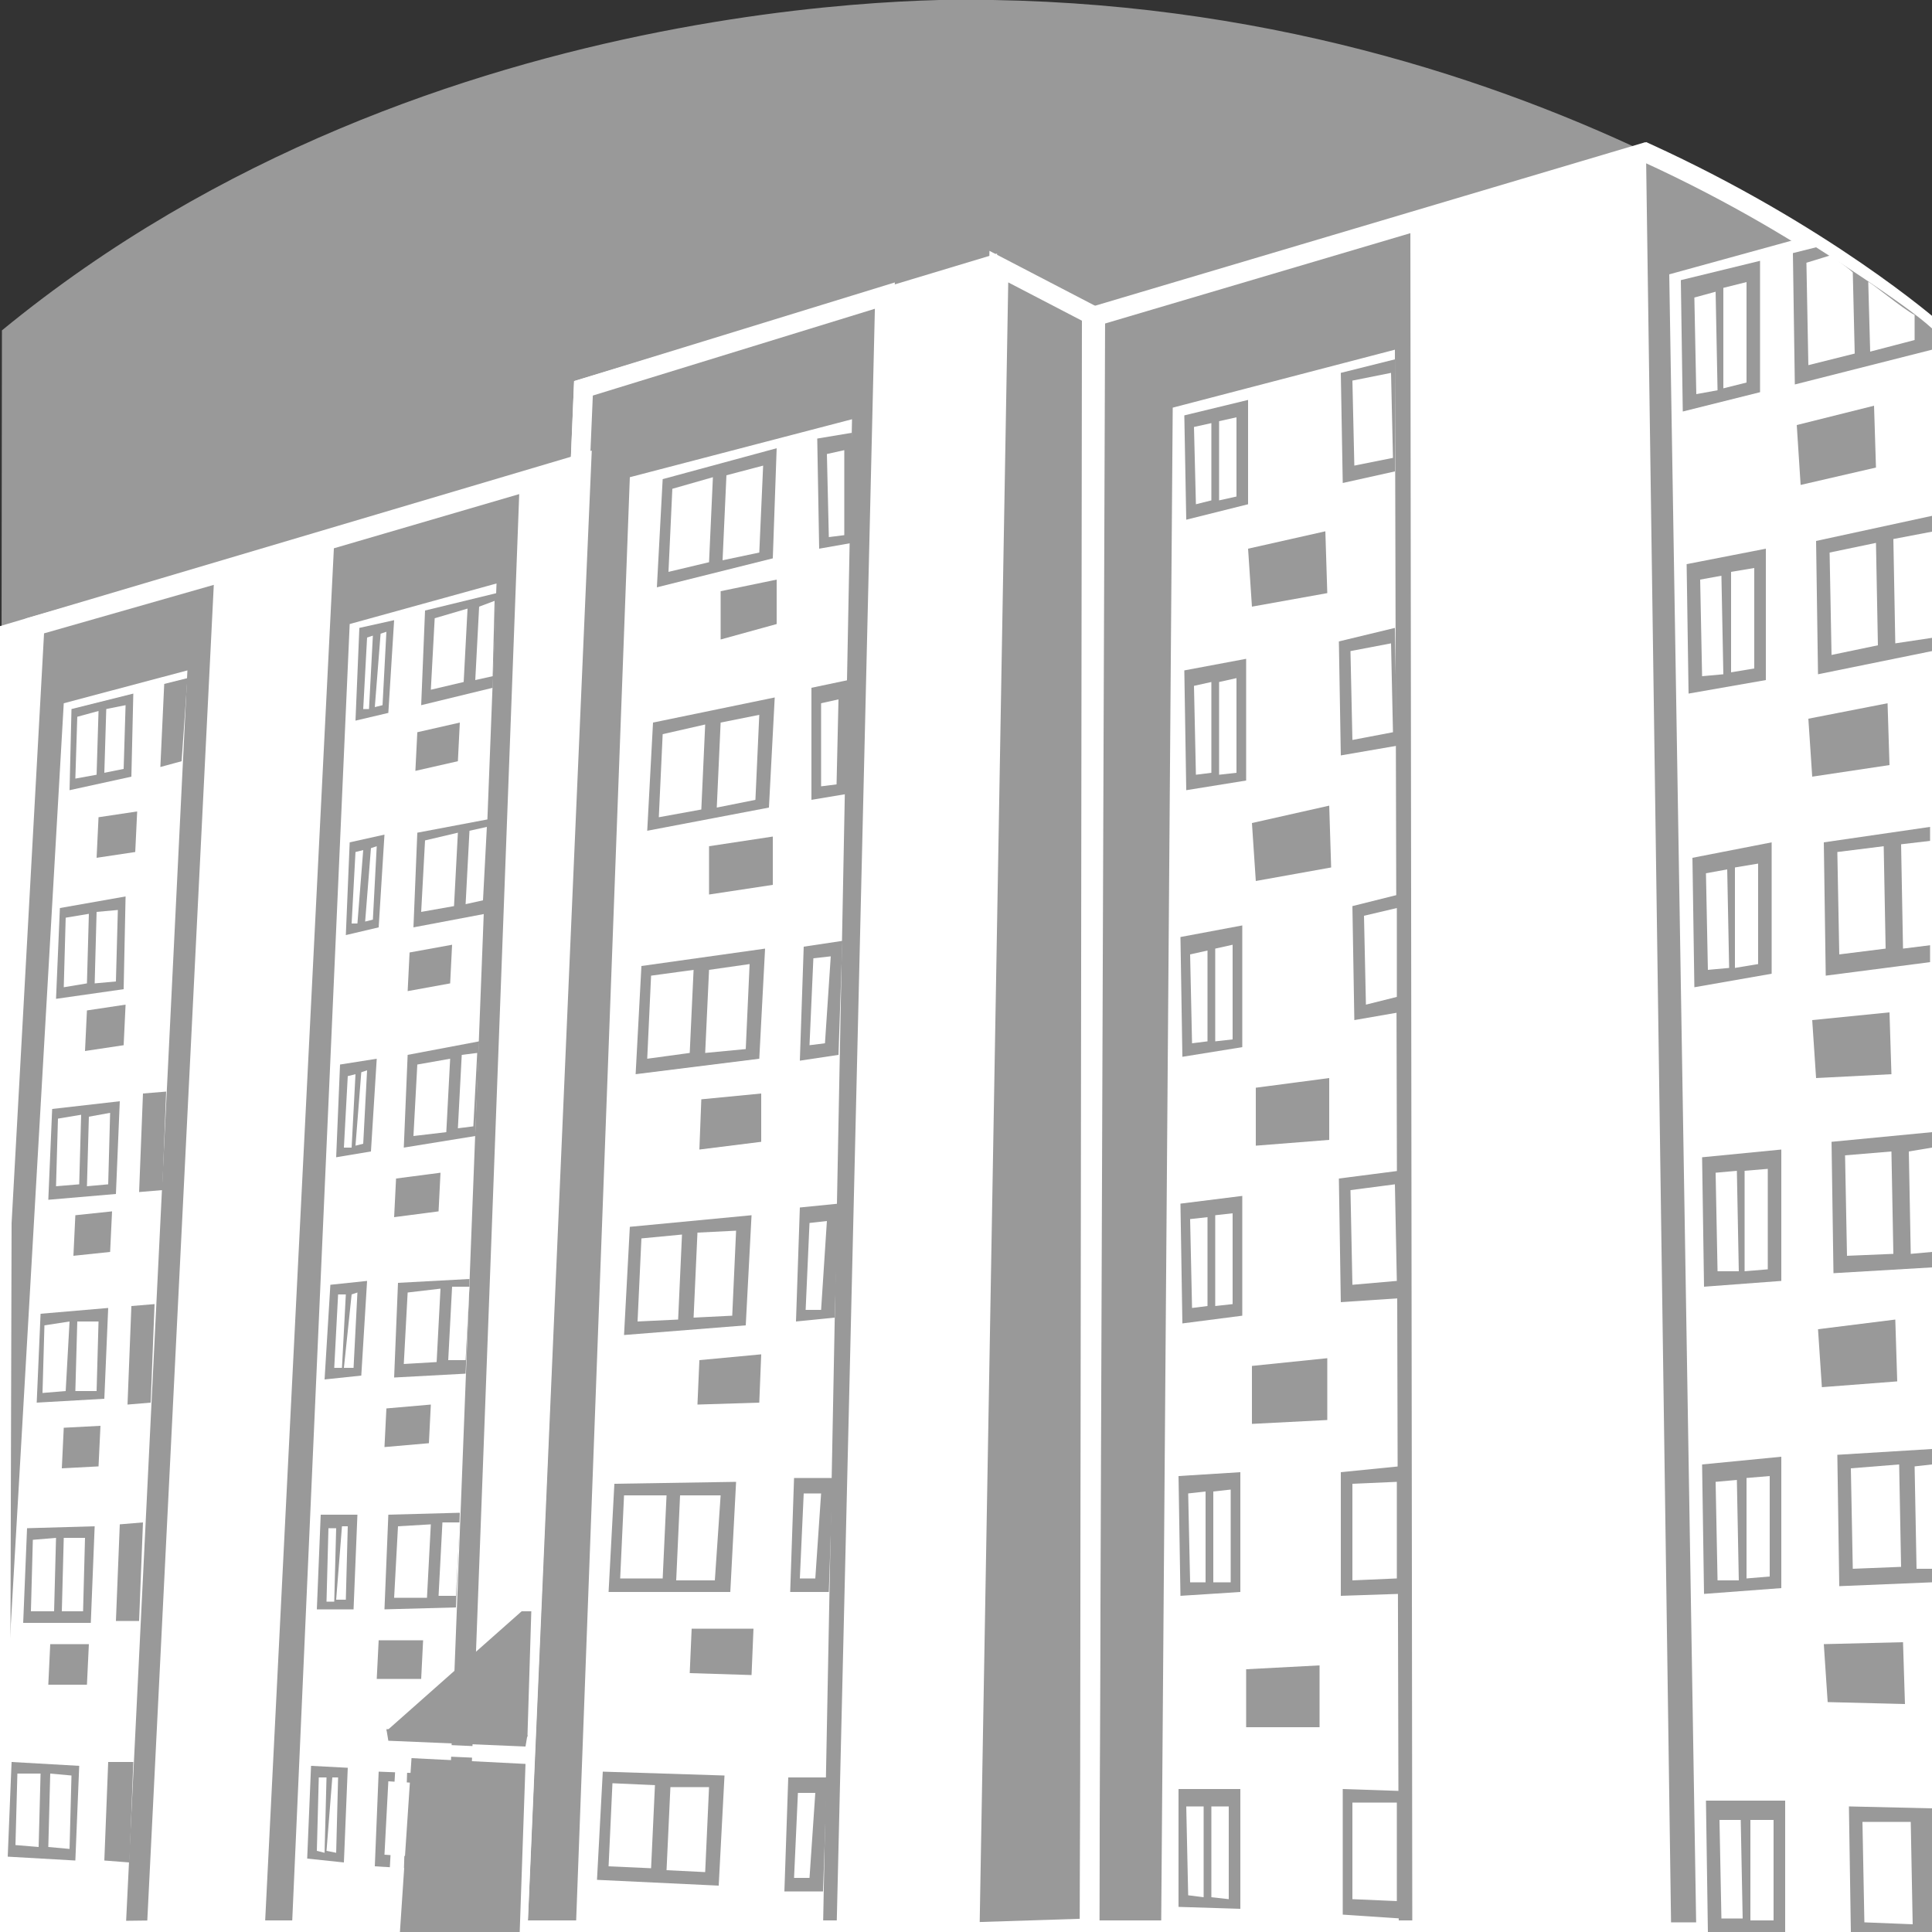 <?xml version="1.0" encoding="utf-8"?>
<!-- Generator: Adobe Illustrator 22.1.0, SVG Export Plug-In . SVG Version: 6.00 Build 0)  -->
<svg version="1.1" id="Layer_1" xmlns="http://www.w3.org/2000/svg" xmlns:xlink="http://www.w3.org/1999/xlink" x="0px" y="0px"
	 viewBox="0 0 100 100" style="enable-background:new 0 0 100 100;" xml:space="preserve">
<rect x="0" y="0" width="100" height="100" fill="#333333" stroke="none"/>
<style type="text/css">
	.st0{fill:#999999;}
	.st1{fill-rule:evenodd;clip-rule:evenodd;fill:#FFFFFF;stroke:#FFFFFF;stroke-miterlimit:10;}
	.st2{fill-rule:evenodd;clip-rule:evenodd;fill:#999999;stroke:#FFFFFF;stroke-miterlimit:10;}
	.st3{fill-rule:evenodd;clip-rule:evenodd;fill:#FFFFFF;}
	.st4{fill-rule:evenodd;clip-rule:evenodd;fill:none;stroke:#FFFFFF;stroke-miterlimit:10;}
	.st5{fill-rule:evenodd;clip-rule:evenodd;fill:#999999;}
	.st6{fill-rule:evenodd;clip-rule:evenodd;fill:none;}
</style>
<path class="st0" d="M0.1,17.1L0,100h100V17.1c0,0-18.6-16.6-48.6-17.1C51.4,0,22.5-1.3,0.1,17.1z"/>
<path class="st1" d="M100,100l0-82.8c0,0-4.5-4.4-14.9-9.3l-28.6,8.5L56.4,100L100,100z"/>
<path class="st2" d="M85.2,7.9l-0.5,0.2L86,100l14,0l0-83C100,17,94.4,12.1,85.2,7.9z"/>
<path class="st3" d="M100,17l0,83l-12.2,0l-1.4-85.8l6.9-1.9C96.6,14.2,100,17,100,17z"/>
<path class="st2" d="M73.6,99.9l-0.1-88.5l-16.9,5l-0.2,83.5H73.6z"/>
<path class="st3" d="M72.2,18.1l0.2,82L60.1,100l0.6-78.9L72.2,18.1z"/>
<path class="st4" d="M56.4,99.8l-6.2,0.2l1.5-86.2l5,2.6L56.4,99.8z"/>
<path class="st1" d="M51.1,13.8l-20.9,6.3l-3.3,79.8L50,100L51.1,13.8z"/>
<path class="st2" d="M45.8,15.3l-2,84.6H26.8l3.4-79.8L45.8,15.3z"/>
<path class="st3" d="M44.1,21.7l-1.5,78.1L29.8,100l2.8-75.3L44.1,21.7z"/>
<path class="st5" d="M39.4,70.1l-3.2,0.3l-0.1,2.3l3.2-0.1L39.4,70.1z"/>
<path class="st5" d="M39,84.3l-3.2,0l-0.1,2.3l3.2,0.1L39,84.3z"/>
<path class="st5" d="M39.4,56.6l-3.1,0.3l-0.1,2.6l3.2-0.4L39.4,56.6z"/>
<path class="st5" d="M40,43.3l-3.3,0.5l0,2.5l3.3-0.5L40,43.3z"/>
<path class="st5" d="M40.2,30l-2.9,0.6l0,2.5l2.9-0.8L40.2,30z"/>
<path class="st1" d="M26.8,100l3.3-76l-30,8.9V100H26.8z"/>
<path class="st2" d="M27.4,24.9l-2.8,75H13.2L16.8,28L27.4,24.9z"/>
<path class="st3" d="M25.7,30.2L23,100h-7.9l3-67.7L25.7,30.2z"/>
<path class="st5" d="M23.8,37.4l-2.2,0.5l-0.1,2l2.2-0.5L23.8,37.4z"/>
<path class="st5" d="M23.4,48.9l-2.2,0.4l-0.1,2l2.2-0.4L23.4,48.9z"/>
<path class="st5" d="M22.8,60.7L20.5,61l-0.1,2l2.3-0.3L22.8,60.7z"/>
<path class="st5" d="M22.3,72.7L20,72.9l-0.1,2l2.3-0.2L22.3,72.7z"/>
<path class="st5" d="M21.9,84.9l-2.3,0l-0.1,2l2.3,0L21.9,84.9z"/>
<path class="st2" d="M0,100l8.1-0.1l3.5-70.3l-9.8,2.8L0.1,63.3L0,100z"/>
<path class="st3" d="M0.1,92.1l3.2-55.7l6.4-1.7L6.5,100l-6.4-0.1L0.1,92.1z"/>
<path class="st5" d="M6.9,91.2l-1.3,0l-0.2,5.1l1.3,0.1L6.9,91.2z"/>
<path class="st5" d="M7.4,78.8l-1.2,0.1L6,83.9l1.2,0L7.4,78.8z"/>
<path class="st5" d="M8,67.5l-1.2,0.1l-0.2,5.1l1.2-0.1L8,67.5z"/>
<path class="st5" d="M8.6,56.5l-1.2,0.1l-0.2,5.1l1.2-0.1L8.6,56.5z"/>
<path class="st5" d="M4.6,85.1l-2,0l-0.1,2.1l2,0L4.6,85.1z"/>
<path class="st5" d="M5.2,73.8l-1.9,0.1L3.2,76l1.9-0.1L5.2,73.8z"/>
<path class="st5" d="M5.8,62.7l-1.9,0.2L3.8,65l1.9-0.2L5.8,62.7z"/>
<path class="st5" d="M6.5,52l-2,0.3l-0.1,2.1l2-0.3L6.5,52z"/>
<path class="st5" d="M7.1,42l-2,0.3L5,44.4l2-0.3L7.1,42z"/>
<path class="st6" d="M9.2,45.6L8,45.9l-0.2,4.8l1.2-0.2L9.2,45.6z"/>
<path class="st5" d="M9.7,35.1l-1.2,0.3l-0.2,4.3l1.1-0.3L9.7,35.1z"/>
<g>
	<path class="st5" d="M94,12.8l-1.2,0.3l0.1,6.8l7.1-1.8l0-1.1C98.6,15.7,94,12.8,94,12.8z"/>
	<path class="st3" d="M99.1,16.3l0,1.3l-2.3,0.6l-0.1-3.6C96.7,14.5,98.5,16,99.1,16.3z"/>
	<path class="st3" d="M95.9,14.1l0.1,4.2l-2.4,0.6l-0.1-5.3l1.3-0.4C94.8,13.3,95.6,13.8,95.9,14.1z"/>
</g>
<g>
	<path class="st5" d="M91.1,13.5l0,6.8l-4,1L87,14.5L91.1,13.5z"/>
	<path class="st3" d="M90.4,14.6l-1.2,0.3l0,5.2l1.2-0.3L90.4,14.6z"/>
	<path class="st3" d="M88.8,15.1l-1.1,0.3l0.1,5l1.1-0.2L88.8,15.1z"/>
</g>
<g>
	<path class="st5" d="M64.6,20.7l0,5.4l-3.2,0.8l-0.1-5.4L64.6,20.7z"/>
	<path class="st3" d="M64,21.6l-0.9,0.2l0,4.1l0.9-0.2L64,21.6z"/>
	<path class="st3" d="M62.7,21.9l-0.9,0.2l0.1,4l0.8-0.2L62.7,21.9z"/>
</g>
<g>
	<path class="st5" d="M20.4,32.1l-0.3,4.8l-1.7,0.4l0.2-4.8L20.4,32.1z"/>
	<path class="st3" d="M20,32.7l-0.3,0.1l-0.3,3.8l0.4-0.1L20,32.7z"/>
	<path class="st3" d="M19.3,32.9L19,33l-0.2,3.7l0.3,0L19.3,32.9z"/>
</g>
<g>
	<path class="st5" d="M19.9,43.2L19.6,48l-1.7,0.4l0.2-4.8L19.9,43.2z"/>
	<path class="st3" d="M19.5,43.8l-0.3,0.1l-0.3,3.8l0.4-0.1L19.5,43.8z"/>
	<path class="st3" d="M18.8,44l-0.4,0.1l-0.2,3.7l0.3,0L18.8,44z"/>
</g>
<g>
	<path class="st5" d="M19.5,54.8l-0.3,4.8l-1.8,0.3l0.2-4.8L19.5,54.8z"/>
	<path class="st3" d="M19,55.4l-0.3,0.1l-0.3,3.8l0.4-0.1L19,55.4z"/>
	<path class="st3" d="M18.4,55.6L18,55.7l-0.2,3.7l0.4,0L18.4,55.6z"/>
</g>
<g>
	<path class="st5" d="M19,66.3l-0.3,4.9l-1.9,0.2l0.3-4.9L19,66.3z"/>
	<path class="st3" d="M18.5,66.9L18.2,67l-0.4,3.8l0.5,0L18.5,66.9z"/>
	<path class="st3" d="M17.9,67l-0.4,0l-0.2,3.8l0.4,0L17.9,67z"/>
</g>
<g>
	<path class="st5" d="M18.5,78.4l-0.2,4.9l-1.9,0l0.2-4.9L18.5,78.4z"/>
	<path class="st3" d="M18,79l-0.3,0l-0.3,3.8l0.5,0L18,79z"/>
	<path class="st3" d="M17.4,79.1l-0.4,0l-0.1,3.8l0.4,0L17.4,79.1z"/>
</g>
<g>
	<path class="st5" d="M18,91.5l-0.2,4.9l-1.9-0.2l0.2-4.8L18,91.5z"/>
	<path class="st3" d="M17.5,92l-0.3,0l-0.3,3.8l0.5,0.1L17.5,92z"/>
	<path class="st3" d="M16.9,92l-0.4,0l-0.1,3.8l0.4,0.1L16.9,92z"/>
</g>
<g>
	<path class="st5" d="M44.1,22.4l0,5.7l-1.7,0.3l-0.1-5.7L44.1,22.4z"/>
	<path class="st3" d="M43.7,23.3l-0.9,0.2l0.1,4.3l0.8-0.1L43.7,23.3z"/>
</g>
<g>
	<path class="st5" d="M64.5,34.1l0,6.3l-3.1,0.5l-0.1-6.2L64.5,34.1z"/>
	<path class="st3" d="M64,35.1l-0.9,0.2l0,4.8l0.9-0.1L64,35.1z"/>
	<path class="st3" d="M62.7,35.3l-0.9,0.2l0.1,4.6l0.8-0.1L62.7,35.3z"/>
</g>
<g>
	<path class="st5" d="M43.9,35.2l-0.1,5.9L42,41.4l0-5.8L43.9,35.2z"/>
	<path class="st3" d="M43.4,36.2l-0.9,0.2l0,4.3l0.8-0.1L43.4,36.2z"/>
</g>
<g>
	<path class="st5" d="M64.3,47.9l0,6.3l-3.1,0.5l-0.1-6.2L64.3,47.9z"/>
	<path class="st3" d="M63.8,48.9l-0.9,0.2l0,4.8l0.9-0.1L63.8,48.9z"/>
	<path class="st3" d="M62.5,49.2l-0.9,0.2l0.1,4.6l0.8-0.1L62.5,49.2z"/>
</g>
<g>
	<path class="st5" d="M43.6,48.7l-0.2,5.9l-2,0.3l0.2-5.9L43.6,48.7z"/>
	<path class="st3" d="M43,49.5l-0.9,0.1l-0.2,4.5l0.8-0.1L43,49.5z"/>
</g>
<g>
	<path class="st5" d="M43.4,62.3l-0.2,5.9l-2,0.2l0.2-5.9L43.4,62.3z"/>
	<path class="st3" d="M42.8,63.2l-0.9,0.1l-0.2,4.5l0.8,0L42.8,63.2z"/>
</g>
<g>
	<path class="st5" d="M43.1,76.5l-0.2,5.9l-2,0l0.2-5.9L43.1,76.5z"/>
	<path class="st3" d="M42.5,77.3l-0.9,0l-0.2,4.4l0.8,0L42.5,77.3z"/>
</g>
<g>
	<path class="st5" d="M42.8,92l-0.2,5.9l-2,0l0.2-5.9L42.8,92z"/>
	<path class="st3" d="M42.2,92.8l-0.9,0l-0.2,4.4l0.8,0L42.2,92.8z"/>
</g>
<g>
	<path class="st5" d="M64.3,61.9l0,6.2l-3.1,0.4l-0.1-6.2L64.3,61.9z"/>
	<path class="st3" d="M63.8,62.8l-0.9,0.1l0,4.7l0.9-0.1L63.8,62.8z"/>
	<path class="st3" d="M62.5,63l-0.9,0.1l0.1,4.6l0.8-0.1L62.5,63z"/>
</g>
<g>
	<path class="st5" d="M64.2,76.2l0,6.2l-3.1,0.2L61,76.4L64.2,76.2z"/>
	<path class="st3" d="M63.7,77.1l-0.9,0.1l0,4.7l0.9,0L63.7,77.1z"/>
	<path class="st3" d="M62.4,77.2l-0.9,0.1l0.1,4.6l0.8,0L62.4,77.2z"/>
</g>
<g>
	<path class="st5" d="M64.2,92.6l0,6.2L61,98.7L61,92.6L64.2,92.6z"/>
	<path class="st3" d="M63.6,93.5l-0.9,0l0,4.7l0.9,0.1L63.6,93.5z"/>
	<path class="st3" d="M62.3,93.5l-0.9,0l0.1,4.6l0.8,0.1L62.3,93.5z"/>
</g>
<g>
	<path class="st5" d="M91.4,28.4l0,6.8l-4,0.7l-0.1-6.7L91.4,28.4z"/>
	<path class="st3" d="M90.8,29.4l-1.2,0.2l0,5.2l1.2-0.2L90.8,29.4z"/>
	<path class="st3" d="M89.1,29.8L88,30l0.1,5l1.1-0.1L89.1,29.8z"/>
</g>
<g>
	<path class="st5" d="M91.7,43.6l0,6.8l-4,0.7l-0.1-6.7L91.7,43.6z"/>
	<path class="st3" d="M91,44.7l-1.2,0.2l0,5.2l1.2-0.2L91,44.7z"/>
	<path class="st3" d="M89.4,45l-1.1,0.2l0.1,5l1.1-0.1L89.4,45z"/>
</g>
<g>
	<path class="st5" d="M92.2,59.5l0,6.8l-4,0.3l-0.1-6.7L92.2,59.5z"/>
	<path class="st3" d="M91.5,60.5l-1.2,0.1l0,5.2l1.2-0.1L91.5,60.5z"/>
	<path class="st3" d="M89.9,60.6l-1.1,0.1l0.1,5.1l1.1,0L89.9,60.6z"/>
</g>
<g>
	<path class="st5" d="M92.2,75.4l0,6.8l-4,0.3l-0.1-6.7L92.2,75.4z"/>
	<path class="st3" d="M91.6,76.4l-1.2,0.1l0,5.2l1.2-0.1L91.6,76.4z"/>
	<path class="st3" d="M89.9,76.6l-1.1,0.1l0.1,5.1l1.1,0L89.9,76.6z"/>
</g>
<g>
	<path class="st5" d="M92.4,93.2l0,6.8l-4,0l-0.1-6.8L92.4,93.2z"/>
	<path class="st3" d="M91.8,94.2l-1.2,0l0,5.2l1.2,0L91.8,94.2z"/>
	<path class="st3" d="M90.1,94.2l-1.1,0l0.1,5.1l1.1,0L90.1,94.2z"/>
</g>
<g>
	<path class="st5" d="M94,28l0.1,6.9l5.9-1.2l0-7L94,28z"/>
	<path class="st3" d="M100.1,27.5l0,5.5l-2,0.3L98,27.9L100.1,27.5z"/>
	<path class="st3" d="M97.1,28.1l0.1,5.3l-2.4,0.5l-0.1-5.3L97.1,28.1z"/>
</g>
<g>
	<path class="st5" d="M94.4,43.6l0.1,6.9l5.4-0.7l0-7L94.4,43.6z"/>
	<path class="st3" d="M100.1,43.5l0,5.4l-1.6,0.2l-0.1-5.4L100.1,43.5z"/>
	<path class="st3" d="M97.5,43.8l0.1,5.3l-2.4,0.3l-0.1-5.3L97.5,43.8z"/>
</g>
<g>
	<path class="st5" d="M69.4,19.3l0.1,5.7l2.7-0.6l0-5.8L69.4,19.3z"/>
	<path class="st3" d="M72,19.3l0.1,4.4l-2,0.4L70,19.7L72,19.3z"/>
</g>
<g>
	<path class="st5" d="M69.3,33.2l0.1,5.9l2.9-0.5l-0.1-6.1L69.3,33.2z"/>
	<path class="st3" d="M72,33.3l0.1,4.6L70,38.3l-0.1-4.6L72,33.3z"/>
</g>
<g>
	<path class="st5" d="M70,46.9l0.1,5.9l2.3-0.4l0-6.1L70,46.9z"/>
	<path class="st3" d="M72.3,47l0,4.6L70.7,52l-0.1-4.6L72.3,47z"/>
</g>
<g>
	<path class="st5" d="M69.3,61l0.1,6.4l3-0.2l0-6.6L69.3,61z"/>
	<path class="st3" d="M72.2,61.3l0.1,5L70,66.5l-0.1-4.9L72.2,61.3z"/>
</g>
<g>
	<path class="st5" d="M69.4,76.2l0,6.4l3-0.1l0-6.6L69.4,76.2z"/>
	<path class="st3" d="M72.3,76.7l0,5L70,81.8l0-5L72.3,76.7z"/>
</g>
<g>
	<path class="st5" d="M69.5,92.6l0,6.5l3,0.2l0-6.6L69.5,92.6z"/>
	<path class="st3" d="M72.3,93.3l0,5.1l-2.3-0.1l0-5L72.3,93.3z"/>
</g>
<g>
	<path class="st5" d="M34.3,24.8L34,30.4l6-1.5l0.2-5.7L34.3,24.8z"/>
	<path class="st3" d="M39.5,24.1l-0.2,4.5L37.4,29l0.2-4.4L39.5,24.1z"/>
	<path class="st3" d="M36.9,24.7l-0.2,4.4l-2.1,0.5l0.2-4.3L36.9,24.7z"/>
</g>
<g>
	<path class="st5" d="M3.7,36.7l-0.1,4.2l3.2-0.7l0.1-4.3L3.7,36.7z"/>
	<path class="st3" d="M6.5,36.5l-0.1,3.3l-1,0.2l0.1-3.3L6.5,36.5z"/>
	<path class="st3" d="M5.1,36.8L5,40.1l-1.1,0.2L4,37.1L5.1,36.8z"/>
</g>
<g>
	<path class="st5" d="M3.1,47l-0.2,4.7l3.5-0.5l0.1-4.8L3.1,47z"/>
	<path class="st3" d="M6.1,47.1L6,50.8l-1.1,0.1L5,47.2L6.1,47.1z"/>
	<path class="st3" d="M4.6,47.3l-0.1,3.6l-1.2,0.2l0.1-3.6L4.6,47.3z"/>
</g>
<g>
	<path class="st5" d="M2.7,57.4l-0.2,4.7L6,61.8L6.2,57L2.7,57.4z"/>
	<path class="st3" d="M5.7,57.6l-0.1,3.7l-1.1,0.1l0.1-3.6L5.7,57.6z"/>
	<path class="st3" d="M4.2,57.7l-0.1,3.6l-1.2,0.1L3,57.9L4.2,57.7z"/>
</g>
<g>
	<path class="st5" d="M2.1,68l-0.2,4.6l3.5-0.2l0.2-4.7L2.1,68z"/>
	<path class="st3" d="M5.1,68.4L5,72l-1.1,0L4,68.4L5.1,68.4z"/>
	<path class="st3" d="M3.6,68.4L3.4,72l-1.2,0.1l0.1-3.5L3.6,68.4z"/>
</g>
<g>
	<path class="st5" d="M1.4,79.1L1.2,84l3.5,0l0.2-5L1.4,79.1z"/>
	<path class="st3" d="M4.4,79.6l-0.1,3.8l-1.1,0l0.1-3.8L4.4,79.6z"/>
	<path class="st3" d="M2.9,79.6l-0.1,3.8l-1.2,0l0.1-3.7L2.9,79.6z"/>
</g>
<g>
	<path class="st5" d="M0.6,91.2l-0.2,4.9l3.5,0.2l0.2-4.9L0.6,91.2z"/>
	<path class="st3" d="M3.7,91.9l-0.1,3.8l-1.1-0.1l0.1-3.8L3.7,91.9z"/>
	<path class="st3" d="M2.1,91.8L2,95.6l-1.2-0.1l0.1-3.7L2.1,91.8z"/>
</g>
<g>
	<path class="st5" d="M22,31.6l-0.2,4.9l3.7-0.9l0.2-4.9L22,31.6z"/>
	<path class="st3" d="M25.6,31.1L25.5,35l-0.9,0.2l0.2-3.8L25.6,31.1z"/>
	<path class="st3" d="M24.2,31.5L24,35.3l-1.7,0.4l0.2-3.7L24.2,31.5z"/>
</g>
<g>
	<path class="st5" d="M21.6,43.1l-0.2,4.9l3.7-0.7l0.2-4.9L21.6,43.1z"/>
	<path class="st3" d="M25.2,42.8l-0.2,3.8l-0.9,0.2l0.2-3.8L25.2,42.8z"/>
	<path class="st3" d="M23.7,43.1l-0.2,3.8l-1.7,0.3l0.2-3.7L23.7,43.1z"/>
</g>
<g>
	<path class="st5" d="M21.1,54.6l-0.2,4.8l3.7-0.6l0.2-4.9L21.1,54.6z"/>
	<path class="st3" d="M24.7,54.5l-0.2,3.8l-0.8,0.1l0.2-3.8L24.7,54.5z"/>
	<path class="st3" d="M23.3,54.8l-0.2,3.8l-1.7,0.2l0.2-3.7L23.3,54.8z"/>
</g>
<g>
	<path class="st5" d="M20.6,66.4l-0.2,4.9l3.7-0.2l0.2-4.9L20.6,66.4z"/>
	<path class="st3" d="M24.3,66.6l-0.2,3.8l-0.9,0l0.2-3.8L24.3,66.6z"/>
	<path class="st3" d="M22.8,66.7l-0.2,3.8l-1.7,0.1l0.2-3.7L22.8,66.7z"/>
</g>
<g>
	<path class="st5" d="M20.1,78.4l-0.2,4.9l3.7-0.1l0.2-4.9L20.1,78.4z"/>
	<path class="st3" d="M23.8,78.8l-0.2,3.8l-0.9,0l0.2-3.8L23.8,78.8z"/>
	<path class="st3" d="M22.3,78.9l-0.2,3.8l-1.7,0l0.2-3.7L22.3,78.9z"/>
</g>
<g>
	<path class="st5" d="M19.6,91.7l-0.2,4.9l4.9,0.3l0.2-5L19.6,91.7z"/>
	<path class="st3" d="M23.9,92.5l-0.2,3.9l-1.6-0.1l0.2-3.8L23.9,92.5z"/>
	<path class="st3" d="M21.7,92.3l-0.2,3.8L19.9,96l0.2-3.8L21.7,92.3z"/>
</g>
<g>
	<path class="st5" d="M33.8,37.4l-0.3,5.6l6.3-1.2l0.3-5.7L33.8,37.4z"/>
	<path class="st3" d="M39.3,37l-0.2,4.4l-2,0.4l0.2-4.4L39.3,37z"/>
	<path class="st3" d="M36.5,37.5l-0.2,4.4l-2.2,0.4l0.2-4.3L36.5,37.5z"/>
</g>
<g>
	<path class="st5" d="M33.2,50l-0.3,5.6l6.4-0.8l0.3-5.7L33.2,50z"/>
	<path class="st3" d="M38.8,49.9l-0.2,4.4l-2.1,0.2l0.2-4.3L38.8,49.9z"/>
	<path class="st3" d="M35.9,50.2l-0.2,4.3l-2.2,0.3l0.2-4.3L35.9,50.2z"/>
</g>
<g>
	<path class="st5" d="M32.6,63.5l-0.3,5.6l6.3-0.5l0.3-5.7L32.6,63.5z"/>
	<path class="st3" d="M38.1,63.7l-0.2,4.4l-2,0.1l0.2-4.4L38.1,63.7z"/>
	<path class="st3" d="M35.3,63.9l-0.2,4.4L33,68.4l0.2-4.3L35.3,63.9z"/>
</g>
<g>
	<path class="st5" d="M31.8,76.8l-0.3,5.6l6.3,0l0.3-5.7L31.8,76.8z"/>
	<path class="st3" d="M37.3,77.4L37,81.8l-2,0l0.2-4.4L37.3,77.4z"/>
	<path class="st3" d="M34.5,77.4l-0.2,4.3l-2.2,0l0.2-4.3L34.5,77.4z"/>
</g>
<g>
	<path class="st5" d="M31.2,91.7l-0.3,5.6l6.3,0.3l0.3-5.7L31.2,91.7z"/>
	<path class="st3" d="M36.7,92.5l-0.2,4.4l-2-0.1l0.2-4.3L36.7,92.5z"/>
	<path class="st3" d="M33.9,92.4l-0.2,4.3l-2.2-0.1l0.2-4.3L33.9,92.4z"/>
</g>
<g>
	<path class="st5" d="M94.8,59.1l0.1,6.8l5.1-0.3l0-7L94.8,59.1z"/>
	<path class="st3" d="M100,59.4l0,5.4l-1.1,0.1l-0.1-5.3L100,59.4z"/>
	<path class="st3" d="M97.9,59.6l0.1,5.3L95.6,65l-0.1-5.2L97.9,59.6z"/>
</g>
<g>
	<path class="st5" d="M95.1,75.3l0.1,6.8l4.8-0.2l0-6.9L95.1,75.3z"/>
	<path class="st3" d="M100,75.8l0,5.4l-0.8,0l-0.1-5.3L100,75.8z"/>
	<path class="st3" d="M98.3,75.8l0.1,5.3l-2.5,0.1L95.8,76L98.3,75.8z"/>
</g>
<g>
	<path class="st5" d="M95.7,93.5l0.1,6.5l4.3,0l-0.1-6.4L95.7,93.5z"/>
	<path class="st3" d="M98.9,94.3l0.1,5.3l-2.5-0.1l-0.1-5.2L98.9,94.3z"/>
</g>
<path class="st5" d="M97,21l0.1,3.2l-3.9,0.9L93,22L97,21z"/>
<path class="st5" d="M68.6,27.5l0.1,3.2l-3.9,0.7l-0.2-3L68.6,27.5z"/>
<path class="st5" d="M68.8,41.7l0.1,3.2l-3.9,0.7l-0.2-3L68.8,41.7z"/>
<path class="st5" d="M68.8,55.8l0,3.2l-3.8,0.3l0-3L68.8,55.8z"/>
<path class="st5" d="M68.7,70.3l0,3.2l-3.9,0.2l0-3L68.7,70.3z"/>
<path class="st5" d="M68.3,86.2l0,3.2l-3.8,0l0-3L68.3,86.2z"/>
<path class="st5" d="M98.5,85l0.1,3.2l-4-0.1l-0.2-3L98.5,85z"/>
<path class="st5" d="M98.1,68.3l0.1,3.2l-3.9,0.3l-0.2-3L98.1,68.3z"/>
<path class="st5" d="M97.8,52.4l0.1,3.2L94,55.8l-0.2-3L97.8,52.4z"/>
<path class="st5" d="M97.7,36.4l0.1,3.2l-4,0.6l-0.2-3L97.7,36.4z"/>
<path class="st5" d="M27.5,83.4l-0.5,0l-7,6.2l7.3,0.3L27.5,83.4z"/>
<path class="st5" d="M20,89.5l0.1,0.6l7.1,0.3l0.1-0.6L20,89.5z"/>
<path class="st3" d="M20.5,90.2l0,0.6l6.7,0.3l0-0.6L20.5,90.2z"/>
<path class="st3" d="M20.8,100l0.3-9.1l-0.6-0.1l-0.5,9.1L20.8,100z"/>
<path class="st5" d="M20.7,100l6.2,0l0.3-8.7l-5.9-0.3L20.7,100z"/>
</svg>
